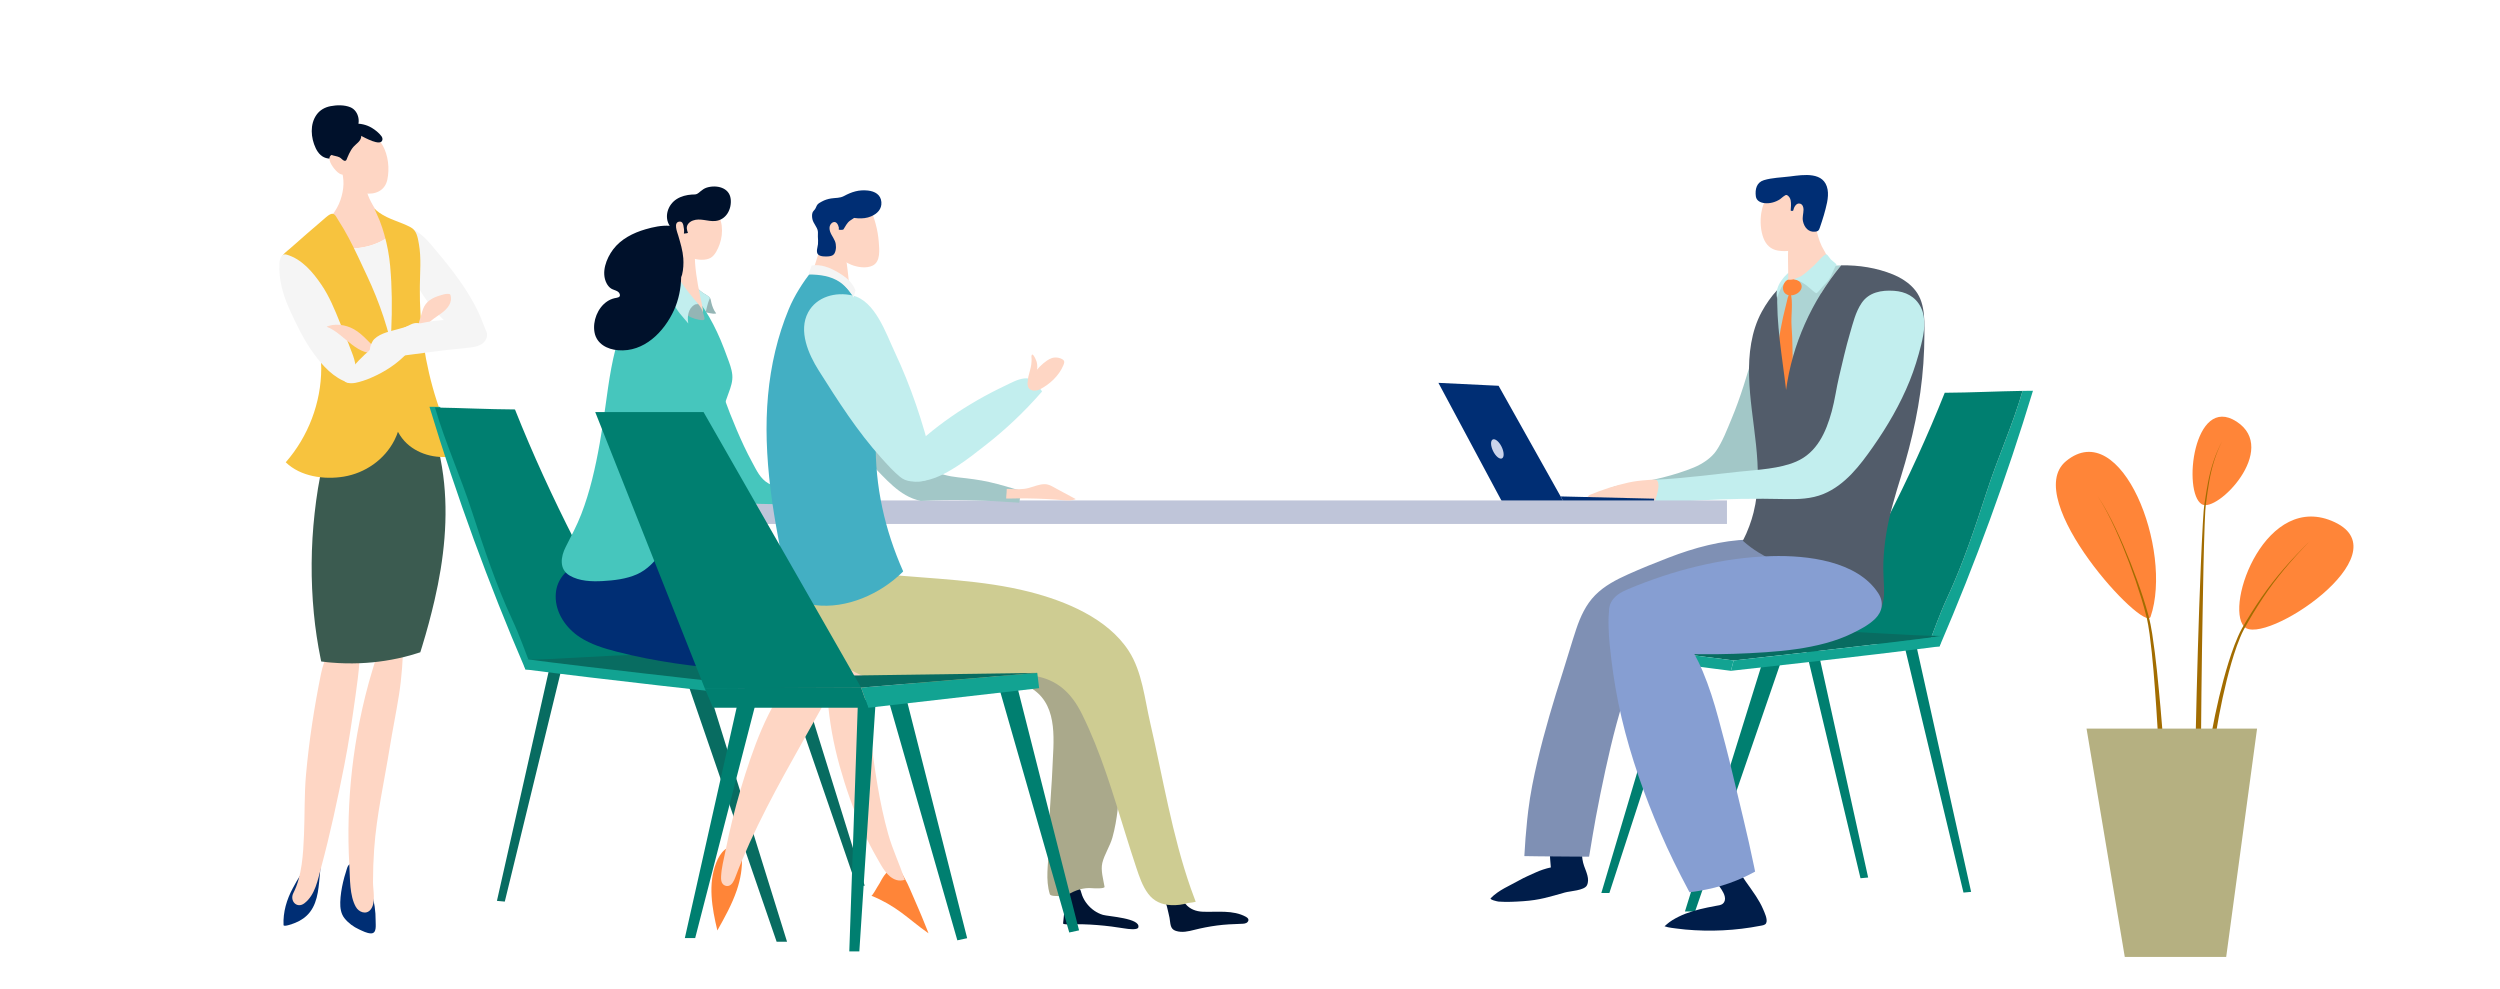 <svg width="546" height="216" viewBox="0 0 546 216" fill="none" xmlns="http://www.w3.org/2000/svg">
<path d="M81.826 197.979C81.557 196.164 81.033 194.38 80.232 192.727C79.829 191.895 79.354 191.096 78.809 190.348C78.336 189.699 77.402 188.204 76.417 188.719C75.866 189.008 75.726 189.895 75.549 190.436C75.308 191.162 75.103 191.9 74.93 192.645C74.598 194.076 74.354 195.567 74.314 197.037C74.281 198.285 74.449 199.571 75.258 200.571C76.1 201.616 77.212 202.429 78.431 202.983C79.212 203.34 80.12 203.827 80.996 203.853C82.331 203.89 82.031 202.078 82.04 201.114C82.049 200.071 81.978 199.02 81.826 197.981V197.979Z" fill="#002E74"/>
<path d="M69.915 190.361C69.602 193.29 69.597 196.724 67.688 199.201C66.858 200.278 65.747 201.032 64.5 201.539C64.235 201.647 61.95 202.543 61.925 202.03C61.797 199.211 62.617 196.438 63.95 193.975C64.793 192.417 66.86 188.376 68.987 188.52C70.081 188.592 70.012 189.454 69.915 190.363V190.361Z" fill="#002E74"/>
<path d="M76.151 140.574C72.253 139.773 70.71 144.212 70.109 147.153C68.631 154.414 67.503 161.751 66.838 169.132C66.442 173.513 66.58 177.918 66.394 182.31C66.219 186.428 65.978 191.29 64.08 195.02C63.189 196.77 64.862 198.518 66.48 197.276C68.845 195.462 69.399 192.167 70.13 189.467C72.117 182.122 73.717 174.619 75.191 167.154C76.189 162.1 76.933 157.025 77.645 151.925C77.988 149.457 78.336 146.972 78.504 144.484C78.621 142.712 78.049 140.962 76.15 140.572L76.151 140.574Z" fill="#FED6C4"/>
<path d="M87.791 138.751C86.385 137.381 83.933 140.309 83.326 141.285C82.375 142.809 81.875 144.58 81.357 146.283C80.225 150.007 79.29 153.787 78.527 157.605C77.146 164.51 76.352 171.537 76.15 178.577C76.05 182.097 76.098 185.624 76.303 189.141C76.462 191.865 76.327 195.638 77.724 198.08C78.365 199.201 79.94 199.852 80.917 198.684C82.144 197.218 81.46 194.419 81.462 192.658C81.462 190.27 81.547 187.881 81.713 185.501C82.237 177.994 83.922 170.714 85.114 163.305C85.71 159.588 86.519 155.683 87.14 151.754C87.761 147.822 87.996 143.951 88.102 139.979C88.113 139.544 88.104 139.057 87.794 138.753L87.791 138.751Z" fill="#FED6C4"/>
<path d="M94.911 131.065C94.124 134.459 93.214 137.85 92.183 141.206C92.055 141.624 91.924 142.042 91.792 142.46C91.055 142.704 90.315 142.928 89.568 143.137C85.977 144.13 82.264 144.699 78.541 144.846C76.483 144.927 74.424 144.882 72.374 144.71C72.1 144.688 71.828 144.663 71.555 144.636C71.087 144.589 70.618 144.531 70.151 144.466C70.111 144.281 70.073 144.096 70.036 143.91C69.367 140.622 68.865 137.307 68.545 133.959C67.849 126.694 67.907 119.357 68.712 112.103C69.117 108.478 69.663 104.849 70.521 101.302C70.944 99.541 71.388 97.776 71.958 96.055C72.331 94.93 72.68 93.749 73.177 92.652C73.274 92.438 73.379 92.227 73.489 92.02C73.822 92.122 74.158 92.219 74.495 92.312C75.12 92.482 75.752 92.633 76.395 92.753C80.483 93.507 84.667 93.335 88.688 92.279C89.722 92.007 90.748 91.68 91.753 91.301C92.265 91.107 92.77 90.9 93.27 90.68C93.438 91.001 93.593 91.329 93.738 91.663C94.42 93.219 94.905 94.895 95.338 96.484C95.994 98.899 96.477 101.36 96.801 103.843C97.989 112.922 96.967 122.192 94.909 131.069L94.911 131.065Z" fill="#3B5B50"/>
<path d="M106.117 73.793C105.698 74.369 104.655 74.322 104.033 74.272C102.124 74.117 100.174 72.675 98.738 71.501C95.485 68.839 92.748 65.469 90.795 61.747C89.833 59.916 89.024 57.989 88.38 56.024C88.03 54.952 87.732 53.864 87.491 52.763C87.323 52.002 87.096 51.188 87.148 50.403C87.23 49.216 87.987 49.345 88.973 49.617C91.13 50.216 92.804 51.849 94.199 53.485C95.828 55.398 97.431 57.338 98.949 59.342C101.643 62.898 104.077 66.716 105.625 70.923C105.895 71.656 106.652 73.065 106.117 73.793Z" fill="#F5F5F5"/>
<path d="M84.757 51.77C84.25 50.298 83.659 48.875 82.975 47.522C82.032 45.658 80.708 43.973 80.149 41.932C79.785 40.607 79.321 39.312 78.756 38.062C78.409 37.29 77.688 36.799 76.899 36.549C76.485 36.419 74.828 35.974 74.629 36.57C74.588 36.695 74.61 36.831 74.632 36.962C74.817 38.038 75.048 39.103 75.016 40.204C74.983 41.393 74.739 42.551 74.356 43.678C73.948 44.88 73.333 45.934 72.572 46.947C71.924 47.811 71.431 48.638 71.722 49.666C71.722 49.69 71.719 49.716 71.719 49.74C71.722 51.173 72.399 52.647 73.208 54.047C77.192 54.688 81.515 54.088 84.757 51.769V51.77Z" fill="#FED6C4"/>
<path d="M87.066 64.575C86.887 60.198 86.143 55.797 84.758 51.77C81.516 54.09 77.191 54.69 73.209 54.048C73.867 55.188 74.615 56.276 75.161 57.25C77.793 61.946 80.232 66.773 82.04 71.854C82.504 73.158 82.927 74.477 83.3 75.809C83.557 76.724 83.554 78.173 84.6 78.468C86.207 78.92 86.102 76.813 86.296 75.772C86.948 72.242 87.224 68.419 87.068 64.577L87.066 64.575Z" fill="#F5F5F5"/>
<path d="M80.146 60.213C78.867 57.493 77.635 54.748 76.223 52.091C75.502 50.733 74.736 49.397 73.897 48.108C73.6 47.654 73.248 46.798 72.706 46.699C72.096 46.587 71.222 47.436 70.811 47.787C68.291 49.944 65.782 52.108 63.304 54.315C62.681 54.871 61.628 55.515 61.511 56.42C61.447 56.911 61.843 57.448 62.055 57.855C62.355 58.428 62.655 59 62.954 59.575C63.554 60.721 64.152 61.868 64.753 63.014C65.327 64.113 65.886 65.219 66.477 66.309C66.816 66.936 67.189 67.531 67.571 68.119C68.237 69.759 68.86 71.412 69.285 73.141C69.877 75.541 70.166 78.015 70.161 80.485C70.14 87.962 67.322 95.343 62.406 100.966C65.647 104.105 70.806 104.804 75.088 104.093C79.758 103.317 83.964 100.397 86.136 96.156C88.982 90.596 87.301 84.439 86.212 78.687C84.985 72.214 82.944 66.159 80.146 60.209V60.213Z" fill="#F7C33E"/>
<path d="M92.511 75.252C91.883 71.065 91.658 66.839 91.691 62.609C91.716 59.519 92.034 56.39 91.494 53.327C91.238 51.875 91.014 50.352 89.715 49.651C87.495 48.449 84.905 47.929 82.842 46.449C82.471 46.184 82.117 45.888 81.773 45.576C82.141 46.41 82.831 47.959 82.909 48.151C83.317 49.179 83.654 50.237 83.955 51.302C84.579 53.519 85.004 55.791 85.209 58.086C85.631 62.736 85.662 67.406 85.452 72.069C85.234 76.899 84.829 81.763 85.096 86.6C85.312 90.546 86.168 94.736 89.407 97.335C92.394 99.727 96.632 100.375 100.274 99.336C100.326 99.328 100.362 99.3 100.38 99.254C96.337 91.839 93.764 83.597 92.513 75.255L92.511 75.252Z" fill="#F7C33E"/>
<path d="M76.993 83.088C77.832 82.293 77.785 80.965 77.655 79.909C77.532 78.901 77.247 78.011 76.889 77.078C76.591 76.399 76.374 75.668 76.111 75.046C75.461 73.509 74.855 71.955 74.228 70.408C73.088 67.583 71.915 64.702 70.192 62.174C68.309 59.413 65.938 56.584 62.607 55.612C61.416 55.265 61.05 56.69 61.015 57.582C60.871 61.112 61.792 64.407 63.242 67.591C64.758 70.919 66.359 74.246 68.511 77.218C70.405 79.832 72.901 82.601 76.087 83.577C76.423 83.485 76.732 83.332 76.991 83.086L76.993 83.088Z" fill="#F5F5F5"/>
<path d="M82.903 76.86C80.957 75.306 79.49 73.143 77.294 71.904C76.386 71.393 75.323 71.053 74.262 70.951C73.701 70.897 73.135 70.906 72.575 70.983C72.398 71.007 71.194 71.305 71.401 71.384C75.228 72.819 78.209 78.386 82.901 76.86H82.903Z" fill="#FED6C4"/>
<path d="M96.439 68.385C95.714 68.938 94.927 69.4 94.228 69.986C93.887 70.274 93.565 70.591 93.3 70.951C93.007 71.348 92.959 71.776 92.476 72.028C92.234 72.154 91.926 72.184 91.686 72.057C91.303 71.854 91.371 71.473 91.397 71.117C91.417 70.833 91.477 70.553 91.548 70.279C91.682 69.753 91.878 69.244 92.019 68.719C92.237 67.91 92.457 67.096 92.974 66.421C93.938 65.159 95.463 64.687 96.93 64.286C97.152 64.225 98.248 64.047 98.354 64.366C98.913 66.083 97.715 67.423 96.441 68.389L96.439 68.385Z" fill="#FED6C4"/>
<path d="M106.143 74.095C105.315 75.753 103.231 75.83 101.721 76.003C96.287 76.496 90.866 77.334 85.448 78.015C84.318 78.157 83.047 78.505 81.912 78.341C79.98 78.061 80.793 74.959 81.772 74.029C83.192 72.68 85.398 72.332 87.159 71.815C91.063 70.669 95.055 69.744 99.122 69.861C100.86 69.913 102.808 70.027 104.428 70.773C105.629 71.326 106.909 72.561 106.143 74.095Z" fill="#F5F5F5"/>
<path d="M92.101 72.613C91.501 73.944 90.578 75.188 89.648 76.302C87.657 78.685 85.151 80.515 82.381 81.89C81.397 82.379 80.351 82.834 79.288 83.168C78.24 83.499 77.014 83.883 75.918 83.605C75.688 83.547 75.455 83.452 75.302 83.273C74.885 82.78 75.563 82.056 75.849 81.677C76.288 81.092 76.747 80.521 77.224 79.966C78.738 78.209 80.438 76.655 82.263 75.227C82.36 75.153 82.457 75.08 82.554 75.005C83.887 73.996 85.345 73.132 86.805 72.322C87.495 71.94 88.201 71.589 88.915 71.255C89.456 71.001 90.032 70.65 90.632 70.567C92.011 70.373 92.681 71.32 92.099 72.611L92.101 72.613Z" fill="#F5F5F5"/>
<path d="M77.502 28.528C77.295 29.049 77.058 29.56 76.84 30.056C76.294 31.308 75.537 32.469 74.758 33.588C74.487 33.98 74.303 34.385 73.842 34.521C73.162 34.721 72.36 34.706 71.663 34.612C70.336 34.433 69.5 33.512 68.945 32.346C67.882 30.108 67.642 27.123 69.156 25.032C69.894 24.013 70.958 23.429 72.177 23.19C73.54 22.923 75.237 22.882 76.543 23.433C78.43 24.227 78.967 27.125 77.5 28.53L77.502 28.528Z" fill="#00112B"/>
<path d="M84.579 39.299C84.055 41.684 81.882 42.583 79.613 42.219C78.397 42.025 77.348 41.365 76.541 40.445C76.006 39.837 75.42 39.014 75.066 38.159C74.932 38.154 74.801 38.141 74.691 38.12C74.009 37.997 73.467 37.389 73.038 36.881C72.281 35.986 71.045 33.95 72.967 33.676C73.847 33.551 74.414 33.859 74.764 34.426C74.874 34.529 74.98 34.633 75.079 34.743C75.157 34.073 75.288 33.409 75.476 32.756C75.864 31.405 76.539 30.036 77.866 29.405C80.182 28.304 82.367 29.649 83.535 31.685C84.801 33.887 85.122 36.833 84.581 39.299H84.579Z" fill="#FED6C4"/>
<path d="M78.878 29.942C78.742 30.883 77.795 31.394 77.215 32.047C76.809 32.506 76.499 33.036 76.237 33.586C76.101 33.87 75.976 34.161 75.853 34.452C75.763 34.663 75.687 35.051 75.43 35.12C75.32 35.15 75.202 35.123 75.101 35.073C74.734 34.888 74.492 34.521 74.119 34.342C73.832 34.206 73.519 34.131 73.207 34.066C72.866 33.996 72.51 33.916 72.23 33.698C71.526 33.153 71.449 32.127 71.69 31.33C72.191 29.675 73.979 28.311 75.651 28.05C76.926 27.851 79.134 28.155 78.878 29.94V29.942Z" fill="#00112B"/>
<path d="M83.514 30.554C83.19 32.093 79.555 29.998 78.817 29.64C78.039 29.263 77.273 28.862 76.527 28.427C76.339 28.317 76.141 28.194 76.044 28C75.716 27.347 76.865 27.071 77.282 27.032C78.643 26.903 80.036 27.224 81.209 27.925C81.943 28.364 82.778 29.034 83.291 29.722C83.468 29.959 83.578 30.265 83.516 30.556L83.514 30.554Z" fill="#00112B"/>
<path d="M430.493 194.785L418.493 140.857H415.885L428.823 194.941L430.493 194.785Z" fill="#007F70"/>
<path d="M408.004 191.65L396.839 141.079H394.23L406.333 191.807L408.004 191.65Z" fill="#007F70"/>
<path d="M384.834 144.921L367.992 199.059H370.207L389.058 144.244L384.834 144.921Z" fill="#007F70"/>
<path d="M364.855 144.173L349.73 195.035H351.487L368.209 143.635L364.855 144.173Z" fill="#007F70"/>
<path d="M433.833 107.603C436.26 100.046 439.539 92.915 441.732 85.368C442.483 85.357 443.238 85.347 443.999 85.342C438.249 104.312 431.437 122.957 423.604 141.163C422.759 141.133 421.915 141.107 421.07 141.079C422.45 137.532 423.669 133.967 425.308 130.472C428.717 123.134 431.275 115.454 433.833 107.603Z" fill="#12A392"/>
<path d="M424.73 85.78C430.541 85.747 436.003 85.459 441.732 85.368C439.538 92.915 436.259 100.046 433.833 107.603C431.276 115.454 428.718 123.134 425.308 130.472C423.671 133.969 422.452 137.534 421.071 141.079C413.122 140.814 405.191 140.583 397.236 140.311C407.656 122.873 417.227 104.659 424.732 85.778L424.73 85.78Z" fill="#007F70"/>
<path d="M347.877 139.977C351.007 140.499 355.138 141.107 359.349 141.695C368.781 143.014 378.629 144.246 378.629 144.246C378.629 144.246 395.559 142.391 410.462 140.611C415.521 140.006 420.346 139.411 424.197 138.9C415.786 138.818 407.037 137.915 398.624 137.831C382.669 137.674 363.822 139.482 347.875 139.977H347.877Z" fill="#086C61"/>
<path d="M378.035 146.507C378.035 146.507 408.409 143.178 423.603 141.163L424.196 138.898C420.346 139.408 415.52 140.005 410.46 140.609C395.557 142.389 378.628 144.244 378.628 144.244L378.035 146.507Z" fill="#12A392"/>
<path d="M347.283 142.24C357.427 143.93 378.036 146.507 378.036 146.507L378.629 144.244C378.629 144.244 368.78 143.014 359.349 141.693C355.137 141.103 351.006 140.497 347.876 139.975L347.283 142.24Z" fill="#12A392"/>
<path d="M385.72 201.638C385.47 202.08 384.819 202.123 384.374 202.207C383.727 202.334 383.076 202.448 382.426 202.55C381.07 202.765 379.707 202.927 378.339 203.045C375.595 203.278 372.834 203.315 370.086 203.158C368.729 203.082 367.372 202.966 366.026 202.774C365.713 202.729 365.39 202.69 365.066 202.645C364.544 202.571 364.02 202.476 363.535 202.298C363.613 202.227 363.688 202.162 363.757 202.101C363.846 202.022 363.925 201.953 363.986 201.897C364.747 201.218 365.632 200.699 366.54 200.246C368.544 199.242 370.727 198.654 372.912 198.199C373.522 198.072 374.133 197.957 374.745 197.843C375.271 197.746 375.906 197.708 376.311 197.32C377.193 196.477 376.544 195.141 376.011 194.32C375.354 193.313 374.661 192.327 373.984 191.331C373.966 191.303 373.947 191.277 373.926 191.249C373.777 191.034 373.6 190.803 373.419 190.559C373.995 190.368 374.577 190.189 375.161 190.023C375.233 190.001 375.308 189.98 375.381 189.96C376.065 189.766 376.76 189.572 377.465 189.387C377.922 189.266 378.382 189.148 378.844 189.036C378.93 189.055 378.993 189.079 379.018 189.105C379.143 189.234 379.253 189.372 379.351 189.516C379.633 189.911 379.847 190.357 380.106 190.771C380.474 191.361 380.865 191.934 381.262 192.501C382.006 193.561 382.776 194.602 383.483 195.688C384.066 196.585 384.609 197.513 385.032 198.498C385.341 199.22 386.148 200.867 385.714 201.634L385.72 201.638Z" fill="#001D4A"/>
<path d="M345.966 189.122C346.415 190.396 347.256 192.025 346.581 193.365C346.016 194.486 342.873 194.613 341.796 194.915C338.352 195.886 336.242 196.582 332.674 196.822C330.903 196.942 329.072 197.042 327.299 196.91C327.049 196.891 325.252 196.488 325.579 196.158C327.368 194.348 329.652 193.479 331.863 192.227C332.968 191.602 334.167 191.109 335.317 190.576C336.335 190.104 337.603 189.672 338.701 189.449C338.649 189.077 338.432 186.051 338.453 185.795C338.559 184.426 338.46 183.118 338.94 181.795C339.65 179.827 341.044 179.043 342.994 178.815C343.995 178.698 345.822 178.545 346.7 179.2C347.493 179.791 345.988 182.508 345.817 183.291C345.399 185.189 345.317 187.277 345.966 189.122Z" fill="#001D4A"/>
<path d="M397.518 68.542C396.927 70.693 396.338 72.846 395.747 74.998C394.669 78.931 393.459 82.763 392.553 86.734C391.261 92.396 389.867 99.406 384.917 103.056C382.984 104.481 380.712 105.455 378.426 106.155C377.115 106.558 375.783 106.897 374.446 107.2C374.045 107.289 373.655 107.36 373.253 107.427C373.253 107.427 373.247 107.427 373.242 107.427H373.234C373.234 107.427 373.225 107.431 373.221 107.431C373.208 107.435 373.191 107.437 373.171 107.44C373.167 107.44 373.165 107.44 373.161 107.44C373.141 107.444 373.118 107.448 373.096 107.45C373.081 107.453 373.066 107.455 373.053 107.457C372.77 107.504 372.268 107.584 372.061 107.616C372.058 107.616 372.056 107.616 372.052 107.616C372.035 107.616 372.017 107.621 371.996 107.625H371.991C371.991 107.625 371.979 107.629 371.974 107.629C371.968 107.629 371.966 107.629 371.966 107.629C371.305 107.737 370.643 107.84 369.979 107.94C364.103 108.83 358.249 109.595 352.297 109.61C352.148 109.61 349.668 109.614 349.73 109.071C350.034 106.407 353.285 106.009 355.382 105.748C358.026 105.418 360.639 104.923 363.219 104.265C365.499 103.683 367.776 102.987 369.951 102.089C371.739 101.35 373.736 100.061 374.828 98.451C376.23 96.385 377.197 93.796 378.159 91.503C380.119 86.836 381.536 81.97 382.967 77.123C384.257 72.757 385.553 67.973 388.806 64.596C390.743 62.584 395.165 60.84 397.344 63.57C398.513 65.034 397.973 66.863 397.533 68.469C397.527 68.492 397.52 68.514 397.514 68.538L397.518 68.542Z" fill="#A2C7C7"/>
<path d="M390.081 85.159C391.408 75.265 395.675 65.755 402.103 57.954C398.818 58.017 394.4 58.26 391.649 60.23C390.646 60.948 389.71 61.784 388.83 62.646C388.608 62.863 388.394 63.085 388.183 63.31C387.859 70.645 389.249 77.957 390.081 85.159Z" fill="#ADD4D4"/>
<path d="M391.138 89.445C390.41 89.792 388.566 84.383 388.404 83.636C387.979 81.674 387.917 79.381 388.111 77.382C388.473 73.653 389.149 70.119 390.091 66.482C390.328 65.57 390.443 64.538 391.008 63.792C391.705 66.064 391.092 68.9 391.28 71.257C391.526 74.326 391.448 77.431 391.592 80.491C391.688 82.562 391.976 84.614 391.976 86.685C391.976 87.697 391.623 88.398 391.198 89.297C391.202 89.197 391.196 89.092 391.137 89.443L391.138 89.445Z" fill="#FF8538"/>
<path d="M389.507 124.251C388.09 125.393 386.168 125.759 384.438 126.127C381.196 126.819 377.906 127.377 374.733 128.358C371.681 129.302 368.903 130.653 366.43 132.689C361.54 136.717 358.397 142.359 356.195 148.214C353.764 154.685 352.088 161.463 350.615 168.21C349.866 171.649 349.165 175.102 348.52 178.563C348.039 181.153 347.623 183.752 347.189 186.349C347.148 186.599 347.094 186.844 347.054 187.094C346.793 187.094 346.538 187.094 346.286 187.094C345.578 187.094 344.871 187.088 344.163 187.085C341.51 187.07 338.857 187.047 336.205 187.021C335.931 187.017 332.916 186.989 332.916 186.971C333.061 184.336 333.257 181.702 333.535 179.076C333.606 178.405 333.684 177.735 333.764 177.065C334.214 173.382 334.948 169.757 335.798 166.148C337.347 159.579 339.286 153.112 341.344 146.688C342.332 143.606 343.214 140.49 344.239 137.42C345.149 134.702 346.354 132.036 348.397 129.972C350.406 127.94 352.97 126.604 355.552 125.446C358.454 124.141 361.418 122.949 364.388 121.803C370.102 119.598 375.924 118.02 382.024 117.833C383.588 117.622 385.18 117.632 386.755 117.87C388.344 118.113 390.001 118.723 390.762 120.253C391.474 121.684 390.663 123.322 389.509 124.251H389.507Z" fill="#7F90B4"/>
<path d="M419.985 67.324C419.616 65.396 418.893 63.883 417.487 62.514C416.348 61.403 414.907 60.543 413.442 59.944C409.868 58.487 405.976 57.879 402.128 57.952C402.12 57.952 402.111 57.952 402.104 57.952C395.676 65.753 391.408 75.263 390.081 85.157C389.252 77.957 387.859 70.643 388.183 63.308C386.841 64.745 385.719 66.342 384.772 68.079C382.436 72.371 381.867 77.391 381.998 82.213C382.268 92.076 385.439 102.128 382.976 111.931C382.725 112.941 382.413 113.932 382.05 114.906C381.647 115.999 381.176 117.07 380.639 118.105C381.701 119.076 382.863 119.919 384.084 120.677C385.228 121.389 386.423 122.027 387.637 122.619C391.229 124.367 395.023 125.647 398.711 127.173C401.147 128.183 403.526 129.311 405.795 130.646C406.708 131.181 407.603 131.752 408.476 132.36C409.128 132.815 409.769 133.291 410.396 133.784C410.5 133.616 410.599 133.441 410.688 133.256C411.192 132.23 411.395 131.097 411.457 129.959C411.488 129.41 411.486 128.864 411.473 128.324C411.423 126.47 411.255 124.649 411.33 122.789C411.414 120.701 411.624 118.617 411.958 116.557C412.646 112.303 413.908 108.177 415.178 104.067C417.672 95.986 419.48 87.825 420.064 79.367C420.209 77.261 420.287 75.149 420.293 73.037C420.302 71.137 420.343 69.195 419.984 67.322L419.985 67.324Z" fill="#525C6A"/>
<path d="M363.313 105.718C362.771 104.457 360.813 104.771 359.738 104.845C358.36 104.94 356.992 105.09 355.642 105.39C352.771 106.032 349.947 106.946 347.231 108.071C346.902 108.207 346.653 108.67 346.489 108.963C346.442 109.045 346.101 109.678 346.336 109.644C349.477 109.193 352.721 109.097 355.922 109.213C357.132 109.334 358.325 109.528 359.536 109.678C361.117 109.872 362.545 108.778 363.203 107.394C363.449 106.879 363.537 106.263 363.319 105.735C363.317 105.73 363.313 105.724 363.312 105.718H363.313Z" fill="#FED6C4"/>
<path d="M419.488 67.066C418.317 64.747 416.151 63.678 413.638 63.51C410.934 63.329 408.192 63.808 406.589 66.167C405.241 68.15 404.693 70.572 404.022 72.839C403.112 75.918 402.42 79.06 401.673 82.183C401.063 84.732 400.744 87.331 400.049 89.859C398.798 94.404 396.841 98.86 392.26 100.824C388.681 102.36 384.108 102.582 379.775 103.022C375.063 103.502 367.223 104.537 361.746 104.754C362.939 105.763 361.476 109.107 361.258 109.978C361.457 109.974 361.605 109.967 361.642 109.965C367.87 109.428 374.119 109.051 380.37 108.954C383.508 108.905 386.647 108.924 389.785 108.995C392.654 109.06 395.588 108.985 398.276 107.87C402.993 105.914 406.227 101.642 409.068 97.582C412.219 93.079 415.015 88.297 417.073 83.191C418.11 80.616 418.923 77.963 419.59 75.268C420.241 72.645 420.763 69.591 419.489 67.062L419.488 67.066Z" fill="#C2EEEE"/>
<path d="M409.517 135.157C408.102 136.536 406.213 137.504 404.452 138.361C402.638 139.245 400.738 139.917 398.792 140.451C394.528 141.619 390.121 142.135 385.72 142.441C381.05 142.766 376.346 142.919 371.665 142.884C366.915 142.846 361.84 142.654 357.495 140.518C355.741 139.656 354.089 138.512 352.9 136.937C351.813 135.497 350.966 133.56 351.747 131.784C352.437 130.215 353.975 129.336 355.487 128.702C365.328 124.565 376.126 121.753 386.944 121.457C394.614 121.246 405.596 122.466 410.214 129.558C411.474 131.493 411.144 133.573 409.517 135.161V135.157Z" fill="#869ED2"/>
<path d="M383.317 190.355C382.791 190.646 382.256 190.926 381.715 191.189C380.906 191.587 380.08 191.954 379.247 192.292C377.166 193.137 375.004 193.798 372.804 194.242C372.217 194.359 371.617 194.477 371.009 194.581C370.34 194.695 369.663 194.794 368.986 194.865C368.9 194.706 368.817 194.548 368.733 194.391C366.555 190.303 364.484 186.131 362.657 181.879C359.158 173.738 356.175 165.368 354.149 156.739C353.153 152.504 352.432 148.235 351.902 143.917C351.628 141.684 351.391 139.45 351.326 137.202C351.252 134.596 351.084 130.123 354.262 130.2C356.88 130.263 360.021 132.14 362.088 133.603C366.589 136.784 369.752 141.557 371.863 146.583C373.272 149.94 374.353 153.379 375.3 156.892C376.339 160.751 377.368 164.615 378.283 168.505C379.907 175.412 381.672 182.293 383.091 189.245C383.168 189.615 383.242 189.988 383.315 190.357L383.317 190.355Z" fill="#869ED2"/>
<path d="M390.81 60.935C389.257 61.741 388.631 63.624 388.101 65.072C387.516 62.443 389.787 59.957 391.975 58.508C391.714 59.336 391.054 60.043 390.924 60.931C390.836 60.916 390.903 60.875 390.808 60.937L390.81 60.935Z" fill="#C2EEEE"/>
<path d="M398.864 55.62C398.59 54.983 398.173 54.405 397.874 53.78C397.542 53.086 397.287 52.364 397.073 51.625C396.599 49.996 396.293 48.399 396.325 46.695C396.334 46.201 394.079 46.416 393.79 46.475C391.431 46.955 391.152 49.811 390.812 51.763C390.208 55.239 390.701 58.636 390.484 62.107C393.805 61.359 396.875 58.539 398.866 55.621L398.864 55.62Z" fill="#FED6C4"/>
<path d="M390.669 61.084C390.246 61.034 389.821 61.553 389.634 61.928C389.383 62.433 389.316 63.043 389.524 63.575C389.737 64.116 390.231 64.432 390.796 64.497C392.578 64.698 394.506 62.823 392.873 61.387C391.978 60.599 391.646 61.202 390.669 61.084Z" fill="#FF8538"/>
<path d="M396.643 64.031C396.941 64.058 397.756 62.92 397.998 62.665C398.647 61.984 399.355 61.338 399.788 60.487C400.244 59.59 400.576 58.612 401.083 57.752C400.746 57.343 400.244 57.045 399.864 56.674C399.68 56.493 399.131 55.616 398.928 55.549C398.43 55.386 396.747 57.468 396.365 57.806C395.397 58.661 394.514 59.553 393.442 60.258C392.95 60.581 392.249 60.767 391.729 60.993C392.955 61.183 394.273 62.053 395.196 62.872C395.561 63.197 396.32 63.883 396.643 64.029V64.031Z" fill="#C2EEEE"/>
<path d="M395.883 43.236C394.858 40.878 392.186 40.228 389.854 40.715C386.765 41.361 385.108 43.518 384.651 46.581C384.39 48.324 384.509 50.363 385.145 52.018C385.695 53.453 386.735 54.47 388.271 54.724C390.096 55.026 392.158 54.825 393.554 53.505C394.871 52.261 395.573 50.421 395.956 48.69C396.338 46.955 396.617 44.919 395.887 43.238L395.883 43.236Z" fill="#FED6C4"/>
<path d="M398.335 46.977C398.072 47.927 397.731 48.852 397.429 49.787C397.254 50.334 397.049 50.529 396.465 50.597C394.991 50.77 394.057 49.692 393.768 48.315C393.585 47.445 393.885 46.649 393.891 45.785C393.895 45.286 393.714 44.669 393.192 44.494C392.301 44.193 391.768 45.296 391.631 45.995C391.613 46.094 391.085 46.065 391.091 45.995C391.143 45.288 391.214 44.449 391.078 43.751C390.986 43.275 390.677 42.757 390.202 42.59C389.875 42.477 389.005 43.352 388.749 43.516C387.769 44.147 386.615 44.477 385.45 44.372C384.551 44.292 383.608 43.882 383.475 42.885C383.272 41.352 383.632 39.837 385.228 39.351C387.034 38.799 389.094 38.769 390.962 38.532C393.91 38.159 398.425 37.416 399.146 41.383C399.469 43.161 398.803 45.27 398.335 46.975V46.977Z" fill="#002E74"/>
<path d="M327.293 84.254L341.97 110.441L328.059 109.601L314.148 83.616L327.293 84.254Z" fill="#002E74"/>
<path d="M327.961 97.593C328.516 98.735 328.546 99.865 328.03 100.117C327.513 100.369 326.641 99.649 326.085 98.507C325.53 97.365 325.5 96.234 326.018 95.983C326.537 95.731 327.407 96.451 327.963 97.593H327.961Z" fill="#CBD4EB"/>
<path d="M341.971 110.441L361.255 110.282V108.913L340.838 108.418L341.971 110.441Z" fill="#002E74"/>
<path d="M377.168 109.295H137.256V114.432H377.168V109.295Z" fill="#BFC5D9"/>
<path d="M108.529 196.749L120.002 145.88H122.683L110.246 196.91L108.529 196.749Z" fill="#086C61"/>
<path d="M154.59 150.056L171.892 205.681H169.618L150.25 149.36L154.59 150.056Z" fill="#086C61"/>
<path d="M175.113 149.287L188.849 193.445H187.044L171.668 148.735L175.113 149.287Z" fill="#086C61"/>
<path d="M104.242 111.711C101.748 103.948 98.379 96.621 96.125 88.866C95.353 88.853 94.578 88.844 93.795 88.84C99.703 108.33 106.701 127.489 114.751 146.195C115.62 146.165 116.487 146.137 117.355 146.109C115.937 142.465 114.684 138.803 113.002 135.209C109.497 127.67 106.871 119.779 104.242 111.711Z" fill="#12A392"/>
<path d="M112.47 89.424C106.499 89.39 100.887 89.095 95 89C97.254 96.754 100.623 104.081 103.117 111.845C105.746 119.911 108.372 127.801 111.877 135.343C113.559 138.935 114.811 142.599 116.23 146.243C124.399 145.973 132.546 145.734 140.721 145.454C130.016 127.537 120.182 108.822 112.47 89.424Z" fill="#007F70"/>
<path d="M192.42 145.215C189.202 145.753 184.959 146.376 180.632 146.98C170.942 148.335 160.821 149.6 160.821 149.6C160.821 149.6 143.425 147.693 128.112 145.864C122.915 145.243 117.956 144.631 114 144.107C122.643 144.023 131.632 143.096 140.277 143.01C156.669 142.849 176.035 144.708 192.42 145.213V145.215Z" fill="#086C61"/>
<path d="M161.571 151.684C161.571 151.684 130.361 148.264 114.75 146.193L114.141 143.867C118.097 144.391 123.055 145.003 128.253 145.624C143.566 147.453 160.961 149.36 160.961 149.36L161.571 151.684Z" fill="#12A392"/>
<path d="M193.17 147.302C182.748 149.039 161.571 151.686 161.571 151.686L160.961 149.361C160.961 149.361 171.08 148.096 180.772 146.742C185.099 146.137 189.344 145.512 192.56 144.977L193.17 147.303V147.302Z" fill="#8283A8"/>
<path d="M202.781 203.834C201.662 203.063 200.594 202.227 199.527 201.382C198.676 200.709 197.824 200.03 196.947 199.377C194.9 197.852 192.686 196.574 190.312 195.63C190.546 195.63 191.476 193.908 191.638 193.663C191.962 193.176 192.274 192.647 192.537 192.12C192.921 191.464 193.34 190.809 193.927 190.324C194.529 189.827 195.508 189.394 196.215 189.868C196.91 190.333 197.199 191.184 197.607 191.874C198.017 192.568 198.34 193.285 198.668 194.02C199.328 195.505 199.975 196.996 200.607 198.492C200.857 199.085 201.11 199.677 201.36 200.27C201.74 201.177 202.115 202.086 202.464 203C202.568 203.276 202.678 203.552 202.782 203.832L202.781 203.834Z" fill="#FF8538"/>
<path d="M161.446 184.838C161.347 184.75 161.228 184.678 161.085 184.622C160.199 184.275 158.918 185.036 158.277 185.584C157.425 186.314 156.858 187.325 156.441 188.366C154.573 193.038 155.494 198.32 156.672 203.213C158.269 200.367 159.875 197.501 160.92 194.41C161.728 192.02 162.192 189.469 162.005 186.941C161.951 186.202 161.987 185.314 161.446 184.84V184.838Z" fill="#FF8538"/>
<path d="M123.766 136.618C123.73 136.566 123.7 136.512 123.665 136.457C123.617 136.385 123.568 136.312 123.521 136.237C123.602 136.364 123.684 136.491 123.766 136.618Z" fill="#002E74"/>
<path d="M191.33 126.182C191.12 125.229 190.204 124.796 188.754 124.389C179.667 121.843 170.346 120.316 160.924 119.792C156.21 119.529 151.484 119.385 146.762 119.542C142.271 119.691 138.063 120.329 133.622 120.973C128.514 121.716 121.496 123.789 121.361 130.108C121.283 133.829 123.623 137.194 126.646 139.165C129.04 140.726 131.816 141.583 134.583 142.299C143.1 144.505 151.859 145.682 160.63 146.227C165.093 146.503 169.567 146.615 174.037 146.609C177.945 146.604 182.417 147.052 186.235 146.141C186.75 146.018 187.997 145.863 188.099 145.195C188.323 143.736 188.566 142.279 188.83 140.827C189.091 139.396 189.14 137.931 189.341 136.485C189.761 133.502 190.391 130.627 191.202 127.727C191.381 127.091 191.418 126.589 191.328 126.181L191.33 126.182Z" fill="#002E74"/>
<path d="M185.01 140.236C182.72 140.27 180.399 141.4 178.487 142.773C171.002 148.149 166.885 157.01 163.882 165.727C162.359 170.147 161.037 174.636 159.922 179.175C159.374 181.407 158.877 183.652 158.429 185.905C158.064 187.745 157.568 189.523 157.486 191.411C157.462 191.981 157.478 192.6 157.836 193.042C158.12 193.393 158.601 193.572 159.044 193.492C159.861 193.344 160.323 192.322 160.582 191.632C164.492 181.245 169.941 171.518 175.368 161.838C179.337 154.758 183.308 147.677 187.277 140.598C186.536 140.333 185.776 140.221 185.011 140.232L185.01 140.236Z" fill="#FED6C4"/>
<path d="M197.591 192.083C196.467 188.741 194.94 185.562 193.977 182.135C193 178.66 192.263 175.121 191.658 171.563C190.438 164.385 189.756 157.133 188.744 149.927C188.162 145.787 187.474 141.658 186.507 137.588C186.354 136.948 184.366 137.04 183.899 137.04C183.492 137.04 181.389 136.954 181.29 137.588C179.766 147.531 180.681 157.689 183.39 167.346C184.696 172.005 186.283 176.593 188.278 181.006C189.284 183.233 190.395 185.415 191.618 187.53C192.608 189.245 193.744 191.589 195.8 192.197C196.398 192.374 197.023 192.34 197.61 192.145C197.603 192.124 197.597 192.104 197.59 192.081L197.591 192.083Z" fill="#FED6C4"/>
<path d="M155.781 68.514C155.382 68.452 154.735 68.37 154.125 68.208C153.7 68.094 153.292 67.939 153.001 67.727C152.917 67.708 152.833 67.682 152.753 67.656C152.732 67.144 152.688 66.637 152.647 66.109C152.567 65.06 152.548 64.056 152.279 63.03C152.27 62.999 152.292 62.974 152.332 62.954C152.533 63.144 152.738 63.334 152.949 63.519C153.525 64.027 154.185 64.325 154.789 64.771C154.906 64.857 154.992 64.95 155.059 65.049C155.249 65.342 155.26 65.693 155.365 66.111C155.572 66.95 155.859 67.727 156.398 68.415C156.474 68.514 155.859 68.523 155.786 68.514H155.781Z" fill="#94B5B5"/>
<path d="M155.055 65.051C154.902 65.456 154.729 65.853 154.619 66.219C154.423 66.872 154.263 67.54 154.125 68.21C153.7 68.096 153.292 67.941 153.001 67.729C152.917 67.71 152.833 67.684 152.753 67.658C152.732 67.146 152.688 66.639 152.647 66.111C152.567 65.062 152.548 64.058 152.279 63.032C152.27 63.001 152.292 62.976 152.332 62.956C152.533 63.146 152.738 63.336 152.949 63.521C153.525 64.029 154.185 64.327 154.789 64.773C154.906 64.859 154.992 64.952 155.059 65.051H155.055Z" fill="#C2EEEE"/>
<path d="M159.151 85.767C158.637 87.163 158.159 88.57 157.68 89.978C155.779 95.537 153.778 101.061 151.633 106.528C149.716 111.409 147.63 116.29 144.53 120.552C143.074 122.552 141.403 124.412 139.101 125.431C136.803 126.451 134.118 126.767 131.631 126.903C129.25 127.033 126.534 126.946 124.42 125.705C122.054 124.317 122.47 121.583 123.538 119.473C124.743 117.096 125.988 114.792 126.95 112.297C127.895 109.847 128.665 107.33 129.305 104.784C130.624 99.539 131.469 94.191 132.213 88.837C132.994 83.222 133.708 77.574 135.669 72.221C137.114 68.277 139.224 63.829 142.516 61.09C143.678 60.125 144.668 59.873 146.144 60.357C147.224 60.709 148.187 61.362 149.051 62.084C152.904 65.305 155.415 69.671 157.369 74.237C157.91 75.501 158.379 76.794 158.858 78.086C159.313 79.315 159.815 80.571 159.934 81.888C160.057 83.246 159.615 84.515 159.151 85.771V85.767Z" fill="#46C6BD"/>
<path d="M153.357 66.723C153.025 65.234 152.697 63.743 152.432 62.239C152.151 60.638 151.914 59.013 151.8 57.39C151.694 55.879 151.856 54.263 151.532 52.776C151.763 52.341 151.968 51.884 151.832 51.585C151.664 51.216 150.706 51.253 150.402 51.246C149.811 51.231 149.133 51.22 148.592 51.494C147.544 52.028 147.065 53.425 146.735 54.502C146.37 55.694 146.264 56.938 146.262 58.181C146.258 60.556 146.448 63.193 147.433 65.379C147.902 66.422 148.532 67.422 149.371 68.206C150.248 69.025 151.547 69.171 152.693 68.874C153.749 68.602 153.547 67.573 153.357 66.723Z" fill="#FED6C4"/>
<path d="M151.489 65.581C151.448 65.557 151.345 65.538 151.219 65.527C150.63 65.161 149.41 65.047 148.797 65.409C147.973 65.894 148.644 67.184 149.015 67.747C149.649 68.708 150.658 69.288 151.744 69.611C152.281 69.77 152.88 69.913 153.443 69.921C154.146 69.93 153.793 69.186 153.679 68.723C153.364 67.439 152.645 66.26 151.487 65.583L151.489 65.581Z" fill="#94B5B5"/>
<path d="M148.527 61.155C148.451 61.021 147.733 61.083 147.754 61.155V61.159C146.218 62.097 146.516 64.723 147.07 66.131C147.774 67.921 149.146 69.189 150.317 70.648C150.05 69.124 150.321 67.462 151.546 66.644C151.905 66.404 152.092 66.436 152.506 66.407C151.273 64.907 149.672 63.178 148.526 61.153L148.527 61.155Z" fill="#C2EEEE"/>
<path d="M185.112 108.47C184.569 108.076 183.878 107.97 183.169 107.871C176.484 106.942 169.426 107.571 162.873 105.899C158.391 104.755 154.275 101.979 151.943 97.943C149.879 94.376 148.811 90.356 148.023 86.339C147.288 82.593 145.981 79.13 144.913 75.445C144.29 73.301 142.611 63.328 139.056 65.243C135.758 67.019 136.606 76.404 137.32 79.406C138.507 84.403 140.098 89.304 142.066 94.049C143.051 96.422 144.145 98.751 145.325 101.035C148.071 106.337 151.585 108.821 157.719 109.487C163.311 110.093 169.059 110.201 174.653 110.039C177.584 109.953 183.042 110.742 185.33 108.651C185.261 108.586 185.19 108.526 185.115 108.472L185.112 108.47Z" fill="#46C6BD"/>
<path d="M188.762 107.236C187.449 105.671 184.356 105.634 182.649 106.285C179.836 107.358 176.126 106.953 173.128 106.789C171.34 106.692 169.431 106.475 167.843 105.585C166.027 104.566 165.225 102.699 164.269 100.949C163.024 98.667 161.937 96.31 160.915 93.92C158.837 89.054 157.026 84.031 155.589 78.938C155.162 77.424 154.506 75.975 153.978 74.491C153.544 73.273 153.512 70.805 151.969 70.364C149.607 69.689 149.167 74.228 149.096 75.615C148.915 79.178 149.793 82.488 150.968 85.815C152.168 89.215 153.281 92.625 154.691 95.954C156.212 99.551 157.981 105.358 162.153 106.673C165.738 107.804 169.623 107.904 173.346 108.156C177.598 108.442 181.866 108.417 186.12 108.216C186.411 108.203 189.399 107.998 188.762 107.238V107.236Z" fill="#46C6BD"/>
<path d="M157.622 49.278C157.462 48.005 156.984 46.867 155.802 46.251C154.604 45.626 153.068 45.602 151.757 45.794C151.123 45.887 150.564 46.08 150.085 46.352C149.061 46.318 147.948 46.413 147.145 46.962C146.498 47.402 146.466 48.124 146.778 48.733C146.778 48.74 146.778 48.748 146.778 48.755C146.824 49.531 146.986 50.322 147.236 51.057C147.603 52.132 148.049 53.198 148.668 54.151C149.311 55.14 150.182 55.995 151.308 56.405C152.408 56.806 154.143 56.916 155.195 56.317C156.173 55.759 156.792 54.373 157.158 53.362C157.627 52.061 157.793 50.649 157.62 49.276L157.622 49.278Z" fill="#FED6C4"/>
<path d="M159.583 43.458C159.298 40.932 156.466 40.316 154.352 40.973C153.813 41.141 153.386 41.46 152.95 41.816C152.724 42.001 152.493 42.232 152.225 42.355C151.869 42.516 151.49 42.464 151.101 42.49C149.945 42.568 148.785 42.85 147.797 43.473C145.812 44.723 145.003 47.399 146.263 49.315C144.486 49.186 142.655 49.587 140.957 50.082C138.278 50.865 135.612 52.203 133.901 54.483C132.423 56.455 131.237 59.515 132.486 61.887C132.715 62.323 133.034 62.73 133.448 63.006C134.039 63.4 135.103 63.452 135.349 64.221C135.607 65.025 134.729 65.002 134.199 65.131C133.625 65.269 133.071 65.51 132.583 65.844C130.515 67.245 129.41 70.121 129.837 72.555C130.286 75.104 132.618 76.3 134.999 76.494C140.629 76.955 145.004 72.537 147.199 67.738C148.233 65.476 148.709 63.01 148.77 60.532C148.85 60.364 148.917 60.187 148.964 59.998C149.244 58.894 149.316 57.543 149.234 56.412C149.113 54.726 148.61 53.095 148.14 51.481C147.926 50.744 146.964 48.458 148.453 48.399C148.962 48.378 149.152 48.779 149.244 49.212C149.356 49.738 149.482 50.444 149.361 51.024C149.807 50.996 150.262 50.893 150.245 50.849C150.016 50.238 149.84 49.615 150.213 49.016C150.465 48.613 150.877 48.331 151.322 48.165C152.941 47.565 154.548 48.416 156.194 48.266C158.576 48.048 159.838 45.704 159.585 43.456L159.583 43.458Z" fill="#00112B"/>
<path d="M248.608 202.552C248.42 203.19 246.248 202.871 245.793 202.796C241.785 202.134 237.574 201.733 233.508 201.878C233.437 201.882 232.147 201.923 232.18 201.666C232.341 200.41 232.439 199.149 232.453 197.884C232.458 197.251 232.428 196.621 232.453 195.988C232.477 195.359 232.374 194.648 232.686 194.1C232.751 193.986 233.098 193.939 233.398 193.952C233.47 193.885 233.558 193.822 233.677 193.736C234.022 193.488 235.005 193.514 235.357 193.736C236.108 194.208 236.041 194.76 236.334 195.533C236.6 196.231 236.977 196.882 237.449 197.46C238.342 198.557 239.522 199.399 240.877 199.807C242.02 200.153 249.201 200.52 248.606 202.552H248.608Z" fill="#001433"/>
<path d="M244.833 148.421C244.514 145.971 243.645 143.753 241.347 141.726C239.288 139.911 237.051 138.299 234.68 136.914C229.829 134.08 224.906 132.983 219.576 131.554C213.896 130.031 208.271 128.759 202.373 128.205C195.866 127.593 189.004 126.132 182.492 127.5C180.611 127.895 178.689 129.302 178.684 131.226C178.682 132.246 179.219 133.185 179.797 134.026C186.56 143.859 199.811 144.635 210.54 146.667C215.383 147.585 221.61 147.747 225.752 150.651C231.233 154.492 230.053 162.192 229.839 167.993C229.73 170.897 229.456 173.787 229.309 176.688C229.162 179.629 229.145 182.586 229.048 185.53C228.944 188.797 228.301 192.083 229.281 195.283C229.417 195.729 230.715 195.689 231.024 195.697C231.707 195.716 232.622 195.766 233.228 195.395C234.827 194.419 236.734 193.783 238.627 193.986C238.848 194.008 241.309 194.145 241.233 193.672C240.97 192.092 240.362 190.055 240.746 188.465C241.197 186.599 242.426 184.808 242.955 182.907C244.063 178.929 244.355 174.774 244.561 170.667C244.831 165.26 244.974 159.847 244.991 154.433C244.999 152.281 245.073 150.285 244.831 148.421H244.833ZM203.189 131.153C203.189 131.153 203.174 131.149 203.169 131.147C203.187 131.151 203.208 131.155 203.226 131.158C203.241 131.162 203.262 131.166 203.28 131.17C203.251 131.164 203.221 131.158 203.189 131.155V131.153Z" fill="#AAA98B"/>
<path d="M272.462 201.375C272.115 201.757 271.501 201.748 271.032 201.763C269.255 201.821 267.495 201.899 265.734 202.136C264.078 202.358 262.438 202.677 260.819 203.086C259.47 203.425 258.194 203.735 256.819 203.313C255.473 202.899 255.654 201.625 255.422 200.438C255.266 199.636 255.055 198.846 254.872 198.052C254.747 197.501 254.511 196.932 254.395 196.363C254.052 196.193 253.78 195.941 253.659 195.535C253.586 195.292 255.107 195.451 255.193 195.466C255.736 195.563 256.267 195.686 256.74 195.902C257.057 195.971 257.35 196.063 257.538 196.128C258.222 196.37 258.467 196.872 258.901 197.402C259.856 198.574 261.235 199.065 262.704 199.121C265.767 199.242 269.309 198.68 272.126 200.24C272.573 200.49 272.881 200.91 272.462 201.371V201.375Z" fill="#001433"/>
<path d="M260.088 194.081C255.97 182.313 254.005 169.951 251.196 157.827C249.999 152.666 249.452 146.691 246.516 142.159C241.897 135.032 232.73 131.269 224.826 129.255C214.47 126.617 203.599 126.447 193.096 125.402C190.156 125.109 187.215 124.83 184.278 124.533C182.269 124.33 178.579 123.061 176.752 124.365C174.883 125.701 175.718 129.882 176.098 131.901C177.164 137.566 180.481 142.863 185.354 146.001C189.243 148.505 193.728 149.296 198.298 149.279C203.079 149.262 207.837 148.815 212.589 148.318C216.899 147.867 221.358 146.947 225.694 147.579C230.894 148.339 234.041 151.388 236.296 155.94C240.437 164.295 243.053 173.238 245.806 182.118C246.567 184.565 247.337 187.012 248.151 189.443C248.82 191.439 249.484 193.49 250.763 195.195C252.01 196.854 253.707 197.583 255.754 197.678C257.029 197.738 258.295 197.583 259.514 197.203C260.148 197.162 260.798 197.044 261.143 196.949C260.778 195.997 260.427 195.042 260.09 194.083L260.088 194.081Z" fill="#CECC92"/>
<path d="M222.594 109.791C222.751 108.968 222.906 108.146 223.06 107.321C223.021 107.226 222.949 107.17 222.842 107.151C220.605 106.478 218.364 105.804 216.086 105.283C213.821 104.765 211.541 104.509 209.235 104.25C207.175 104.02 205.212 103.565 203.387 102.552C201.799 101.669 200.373 100.511 199.114 99.206C193.331 93.217 191.508 84.847 187.733 77.658C187.258 76.755 186.752 75.869 186.206 75.007C185.736 74.264 185.244 73.341 184.513 72.822C183.729 72.266 182.679 72.199 181.751 72.203C180.781 72.206 179.747 72.311 178.911 72.85C177.131 73.997 177.362 76.248 177.823 78.029C178.332 79.992 178.982 81.925 179.717 83.815C182.603 91.249 187.088 98.167 192.673 103.856C194.215 105.425 195.837 107.002 197.753 108.11C198.816 108.726 199.936 109.138 201.092 109.411C208.26 108.959 215.428 109.299 222.596 109.787L222.594 109.791Z" fill="#A2C7C7"/>
<path d="M184.685 64.823C183.092 65.215 181.422 64.736 180.095 63.825C179.081 63.129 177.181 61.401 177.44 59.995C177.688 58.651 178.124 57.351 178.544 56.054C179.075 54.412 179.636 52.776 180.024 51.093C180.108 50.729 180.117 50.231 180.464 50.022C180.824 49.805 181.463 49.835 181.851 49.861C183.102 49.945 183.948 50.576 184.136 51.849C184.61 55.073 185.083 58.328 185.399 61.571C185.509 62.694 186.15 64.463 184.685 64.823Z" fill="#FED6C4"/>
<path d="M191.26 48.969C191.238 48.884 191.214 48.796 191.189 48.71C190.824 47.413 190.44 46.046 189.459 45.072C188.005 43.631 186.089 43.253 184.133 43.6C182.025 43.975 180.61 45.098 180.181 47.272C179.335 51.572 181.857 56.172 185.895 57.813C187.271 58.373 189.254 58.692 190.632 57.985C192.349 57.106 192.047 54.47 191.928 52.897C191.829 51.571 191.605 50.253 191.26 48.969Z" fill="#FED6C4"/>
<path d="M191.267 96.273C191.405 88.978 192.79 81.44 191.595 74.231C189.677 69.227 186.892 64.564 183.085 60.858C181.882 59.562 180.288 59.049 178.586 58.955C178.454 58.976 178.281 59.008 178.122 59.05C177.729 59.036 177.367 59.065 177.265 59.203C175.307 61.756 173.512 64.517 172.274 67.499C171.046 70.456 170.072 73.516 169.323 76.628C167.783 83.052 167.259 89.622 167.449 96.218C167.658 103.382 168.65 110.502 169.977 117.538C170.585 120.762 171.064 124.143 172.088 127.268C172.475 128.449 173.04 129.629 173.946 130.5C175.029 131.541 176.519 131.972 177.973 132.155C184.908 133.03 192.317 129.709 197.173 124.884C197.197 124.845 197.22 124.807 197.246 124.768C193.238 115.741 191.077 106.175 191.265 96.272L191.267 96.273Z" fill="#43AFC3"/>
<path d="M227.521 85.575C225.556 87.832 223.483 89.989 221.3 92.036C219.341 93.874 217.298 95.622 215.178 97.274C213.142 98.859 211.131 100.466 208.957 101.86C206.067 103.709 202.79 105.479 199.237 105.054C198.336 104.946 197.432 104.602 196.817 103.936C195.622 102.643 196.252 100.972 197.333 99.843C203.635 93.26 211.351 88.101 219.561 84.215C220.864 83.599 222.23 82.812 223.683 82.651C225.754 82.424 226.431 83.944 227.521 85.383C227.603 85.446 227.603 85.51 227.521 85.573V85.575Z" fill="#C2EEEE"/>
<path d="M202.44 104.77C201.396 105.285 199.978 105.255 198.855 105.112C197.994 105.002 197.243 104.705 196.572 104.151C195.09 102.927 193.762 101.442 192.48 100.016C187.236 94.199 182.976 87.519 178.807 80.914C176.583 77.391 174.311 72.27 176.496 68.221C178.358 64.769 182.534 63.691 186.167 64.525C191.136 65.665 193.49 72.813 195.397 76.86C198.937 84.371 201.557 92.21 203.531 100.268C203.915 101.839 204.185 103.908 202.44 104.77Z" fill="#C2EEEE"/>
<path d="M192.494 44.126C192.367 42.501 191.051 41.781 189.571 41.616C187.595 41.396 186.033 41.892 184.325 42.812C183.413 43.303 182.507 43.182 181.512 43.342C180.792 43.458 180.123 43.669 179.485 44.021C179.18 44.191 178.77 44.395 178.54 44.672C178.3 44.965 178.214 45.391 177.988 45.701C177.793 45.969 177.545 46.152 177.44 46.479C177.302 46.911 177.34 47.441 177.433 47.876C177.634 48.809 178.464 49.566 178.609 50.447C178.676 50.852 178.6 51.294 178.626 51.705C178.66 52.246 178.697 52.774 178.648 53.315C178.591 53.972 178.134 55.045 178.691 55.591C179.167 56.06 180.278 56.039 180.88 55.998C181.45 55.961 182.01 55.825 182.287 55.272C182.662 54.53 182.662 53.427 182.353 52.669C181.952 51.686 181.163 50.914 181.163 49.787C181.163 49.281 181.463 48.721 181.969 48.535C182.679 48.273 183.085 49.121 183.195 49.684C183.195 49.691 183.201 49.699 183.208 49.706C183.197 49.837 183.19 49.97 183.182 50.096C183.173 50.257 184.12 50.24 184.211 50.096C184.633 49.436 184.998 48.65 185.628 48.203C185.925 47.992 186.232 47.796 186.536 47.596C186.812 47.645 187.097 47.663 187.371 47.68C188.335 47.738 189.353 47.641 190.248 47.255C191.586 46.676 192.617 45.686 192.494 44.122V44.126Z" fill="#002E74"/>
<path d="M232.221 79.821C231.291 82.05 229.249 83.948 227.111 85.032C226.567 85.308 225.847 85.452 225.262 85.192C224.179 84.718 224.251 83.369 224.906 82.582C224.921 82.563 225.019 82.558 225.094 82.563C225.325 82.196 225.573 81.869 225.72 81.67C226.544 80.573 227.497 79.552 228.632 78.77C229.354 78.276 230.049 77.985 230.935 78.102C231.332 78.154 231.807 78.3 232.135 78.544C232.605 78.893 232.424 79.332 232.221 79.821Z" fill="#FED6C4"/>
<path d="M225.675 77.573C225.526 77.405 225.39 77.365 225.306 77.591C225.213 77.843 225.302 78.198 225.301 78.461C225.299 78.849 225.273 79.235 225.226 79.619C225.013 81.358 223.874 83.209 224.84 84.911C224.855 84.939 224.909 84.952 224.974 84.957C225.043 85.017 225.125 85.067 225.23 85.101C225.48 85.185 225.839 85.181 226.063 85.036C226.121 84.998 225.748 84.963 225.718 84.963C225.062 84.989 226.277 81.591 226.35 81.366C226.594 80.614 226.606 79.793 226.41 79.028C226.369 78.865 225.994 77.929 225.675 77.571V77.573Z" fill="#FED6C4"/>
<path d="M234.882 108.97C233.54 108.237 232.19 107.517 230.844 106.795C229.957 106.319 229.14 105.731 228.106 105.741C226.944 105.754 225.809 106.267 224.707 106.565C223.288 106.948 221.933 106.851 220.529 106.797C220.376 106.782 220.203 106.774 220.048 106.782C219.99 106.78 219.933 106.782 219.875 106.778C219.867 107.302 219.823 107.814 219.772 108.342C219.756 108.517 219.754 108.698 219.75 108.879C219.964 108.898 220.214 108.89 220.238 108.888C222.97 108.812 225.697 108.843 228.428 108.98C229.737 109.045 231.042 109.144 232.349 109.254C233.193 109.325 234.015 109.329 234.828 109.064C234.843 109.056 234.951 109.008 234.884 108.97H234.882Z" fill="#FED6C4"/>
<path d="M186.127 62.095C185.344 60.976 184.197 60.168 183.019 59.481C182.143 58.97 181.23 58.511 180.258 58.222C179.287 57.931 178.25 57.815 177.253 57.992C177.029 58.645 176.804 59.3 176.58 59.953C178.978 59.942 181.487 60.271 183.459 61.636C184.156 62.12 184.766 62.721 185.301 63.375C185.72 63.889 186.095 64.435 186.448 64.995C186.55 64.448 186.66 63.907 186.837 63.411C186.647 62.95 186.416 62.506 186.129 62.095H186.127Z" fill="#F5F5F5"/>
<path d="M161.367 152.372L149.568 204.878H151.826L165.36 152.372H161.367Z" fill="#007F70"/>
<path d="M187.375 153.115L185.486 207.783H187.679L191.299 152.372L187.375 153.115Z" fill="#007F70"/>
<path d="M222.218 150.171L235.667 203.19L233.525 203.656L218.227 150.281L222.218 150.171Z" fill="#007F70"/>
<path d="M197.78 151.883L211.229 204.902L209.085 205.367L193.787 151.993L197.78 151.883Z" fill="#007F70"/>
<path d="M188.066 150.171L226.539 146.958L226.947 150.299L189.631 154.574L188.066 150.171Z" fill="#12A392"/>
<path d="M226.537 146.958L172.726 147.719L153.908 150.299L188.065 150.171L226.537 146.958Z" fill="#086C61"/>
<path d="M130 90H153.657L188.066 150.171L153.909 150.299L130 90Z" fill="#007F70"/>
<path d="M153.908 150.299L155.718 154.574H189.629L188.065 150.171L153.908 150.299Z" fill="#007F70"/>
<g clip-path="url(#clip0_1813_5403)">
<path d="M451.231 100.705C463.326 90.745 474.655 120.175 469.687 134.696C468.421 138.396 441.151 109.009 451.228 100.708L451.231 100.705Z" fill="#FF8538"/>
<path d="M490.119 136.855C485.796 132.15 494.981 106.987 509.92 114.055C524.86 121.12 494.269 141.372 490.119 136.855Z" fill="#FF8538"/>
<path d="M480.87 110.129C484.174 112.124 497.825 98.127 488.458 92.069C479.091 86.01 476.601 107.548 480.87 110.129Z" fill="#FF8538"/>
<path d="M504.405 118.247C500.633 122.09 497.136 126.182 494.192 130.619C492.724 132.834 491.348 135.117 490.079 137.432C489.46 138.584 489 139.822 488.538 141.047L487.905 142.91L487.331 144.793C485.875 149.839 484.813 154.982 483.959 160.148C483.124 165.321 482.534 170.525 482.208 175.74L480.947 175.66C481.384 170.41 482.083 165.186 483.025 160.003C483.987 154.823 485.157 149.678 486.724 144.626L487.34 142.741L488.015 140.872C488.509 139.639 488.997 138.401 489.656 137.225C490.984 134.908 492.407 132.657 493.925 130.455C496.968 126.054 500.556 122.017 504.402 118.244L504.405 118.247Z" fill="#A26C00"/>
<path d="M485.272 96.444C483.872 99.226 483.001 102.215 482.481 105.241C482.209 106.756 482.019 108.281 481.812 109.807L481.735 110.379L481.687 110.948L481.638 111.517L481.61 112.092C481.57 112.86 481.531 113.625 481.505 114.393C481.281 120.54 481.179 126.693 481.071 132.843C480.954 138.995 480.863 145.145 480.795 151.297L480.71 160.525C480.685 163.599 480.665 166.674 480.673 169.746H479.41C479.456 163.583 479.592 157.434 479.754 151.281C479.913 145.129 480.094 138.976 480.301 132.826C480.526 126.677 480.753 120.524 481.096 114.377C481.136 113.609 481.193 112.838 481.247 112.07L481.286 111.493L481.349 110.913L481.411 110.333L481.499 109.761C481.735 108.241 481.956 106.713 482.26 105.198C482.853 102.169 483.804 99.186 485.272 96.438V96.444Z" fill="#A26C00"/>
<path d="M458.105 108.335C459.647 110.593 460.907 113.013 462.082 115.459C463.252 117.911 464.316 120.406 465.313 122.922C466.306 125.441 467.234 127.984 468.072 130.557C468.48 131.846 468.886 133.138 469.227 134.448C469.318 134.773 469.4 135.104 469.471 135.437C469.542 135.767 469.624 136.1 469.69 136.43C469.806 137.096 469.945 137.76 470.042 138.426C470.873 143.759 471.356 149.119 471.847 154.477L473.201 170.547L471.941 170.632L470.93 154.541C470.555 149.184 470.186 143.821 469.474 138.503C469.392 137.837 469.269 137.179 469.167 136.519C469.111 136.189 469.037 135.864 468.974 135.536L468.875 135.045L468.753 134.556C468.438 133.253 468.057 131.959 467.671 130.67C466.879 128.094 465.999 125.541 465.051 123.011C464.1 120.481 463.081 117.976 461.955 115.51C460.822 113.05 459.604 110.615 458.105 108.332V108.335Z" fill="#A26C00"/>
<path d="M455.699 159.123H492.944L486.199 209H464.053L455.699 159.123Z" fill="#B5B081"/>
</g>
<defs>
<clipPath id="clip0_1813_5403">
<rect width="65" height="118" fill="white" transform="translate(449 91)"/>
</clipPath>
</defs>
</svg>

